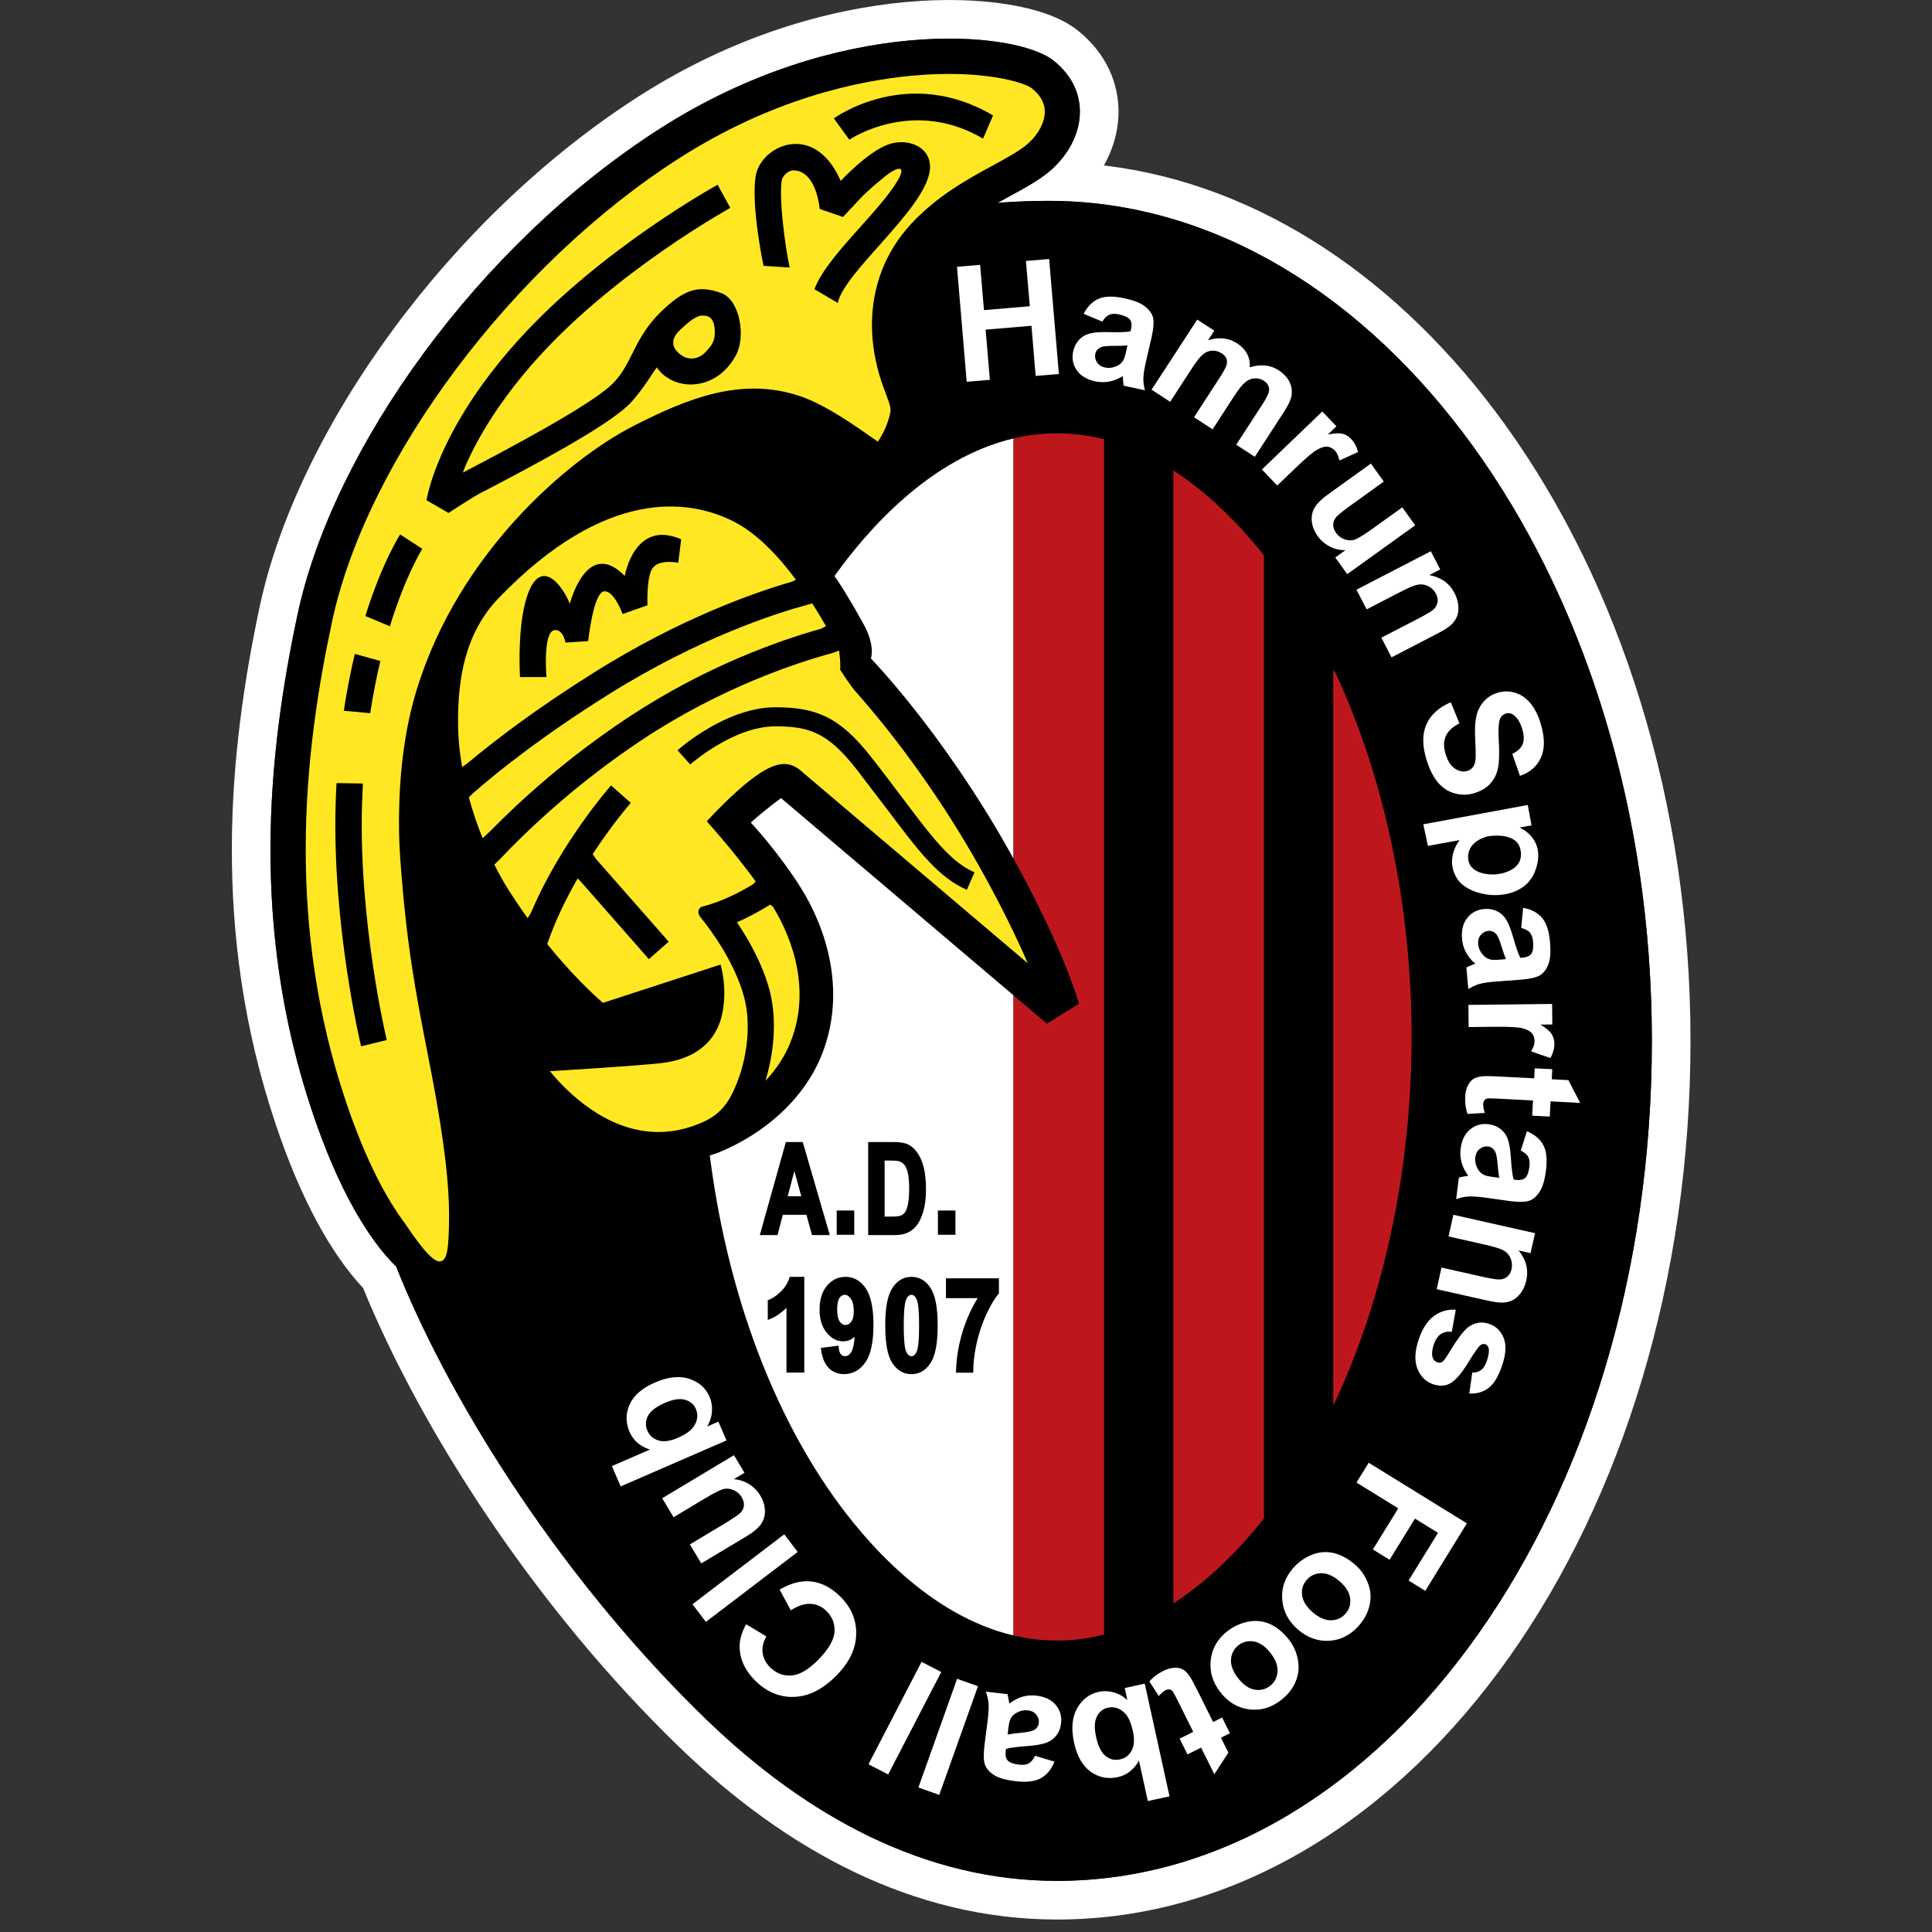 <?xml version="1.0" encoding="UTF-8"?> <svg xmlns="http://www.w3.org/2000/svg" width="50" height="50" viewBox="0 0 50 50" fill="none"><rect x="0" y="0" width="50" height="50" fill="#333333" stroke="none"/><path fill-rule="evenodd" clip-rule="evenodd" d="M9.397 33.334C8.588 32.47 7.799 31.079 7.132 29.087C5.459 24.095 5.924 19.445 6.722 15.694L6.722 15.694C7.696 11.122 11.633 5.615 16.567 2.47L16.567 2.47C19.012 0.912 21.461 0.233 23.45 0.052C24.444 -0.038 25.336 -0.006 26.067 0.111C26.757 0.221 27.437 0.427 27.889 0.786C28.619 1.367 28.982 2.167 28.945 3.005C28.924 3.46 28.789 3.893 28.569 4.282C32.649 4.765 36.28 7.289 38.944 10.98C41.918 15.1 43.75 20.745 43.75 26.937C43.75 33.123 41.976 38.766 39.057 42.888C36.14 47.007 32.017 49.677 27.355 49.677C23.615 49.677 20.326 47.868 17.577 45.211C13.879 41.636 10.914 37.047 9.397 33.334ZM18.272 44.492C14.67 41.01 11.781 36.532 10.319 32.945L10.258 32.784C9.549 32.091 8.765 30.814 8.08 28.769C6.487 24.017 6.92 19.568 7.701 15.902C8.611 11.63 12.361 6.337 17.104 3.313C21.705 0.381 26.28 0.785 27.266 1.569C28.187 2.301 28.116 3.408 27.401 4.2C27.351 4.256 27.297 4.31 27.241 4.363C27.209 4.393 27.175 4.422 27.14 4.451C26.863 4.679 26.507 4.873 26.121 5.083C26.054 5.119 25.986 5.156 25.918 5.194C25.918 5.194 25.917 5.194 25.917 5.194C25.883 5.213 25.848 5.232 25.813 5.252L25.921 5.242C26.324 5.213 26.73 5.198 27.14 5.198C27.355 5.198 27.57 5.204 27.783 5.216C35.998 5.692 42.75 15.235 42.75 26.937C42.75 38.944 35.857 48.677 27.355 48.677C23.958 48.677 20.905 47.037 18.272 44.492Z" fill="white"></path><path d="M10.319 32.945C11.781 36.532 14.67 41.01 18.272 44.492C20.905 47.037 23.958 48.677 27.355 48.677C35.857 48.677 42.75 38.944 42.75 26.937C42.75 14.931 35.642 5.198 27.14 5.198C26.73 5.198 26.324 5.213 25.921 5.242L25.813 5.252C26.366 4.943 26.885 4.693 27.241 4.363C28.1 3.566 28.252 2.353 27.266 1.569C26.28 0.785 21.705 0.381 17.104 3.313C12.361 6.337 8.611 11.63 7.701 15.902C6.92 19.568 6.487 24.017 8.08 28.769C8.765 30.814 9.549 32.091 10.258 32.784L10.319 32.945Z" fill="black"></path><path d="M11.539 33.485C13.17 37.072 15.929 40.965 18.902 43.84C21.601 46.448 24.444 47.77 27.355 47.77V47.767C35.342 47.767 41.84 38.422 41.84 26.937C41.84 21.338 40.262 16.068 37.395 12.097C34.608 8.234 30.965 6.107 27.14 6.107C26.173 6.107 25.221 6.198 24.292 6.375L24.245 6.411C23.314 7.415 23.374 8.686 23.676 9.596C23.889 10.234 24.093 10.43 23.828 11.226L23.729 11.491C24.754 10.801 25.972 10.303 27.354 10.303C30.513 10.303 32.816 12.905 33.908 14.455C35.247 16.358 36.246 18.732 36.834 21.331L36.896 21.319L39.537 20.831L39.634 21.358L39.322 21.416C39.441 21.464 39.545 21.54 39.632 21.645C39.72 21.748 39.777 21.871 39.803 22.013C39.849 22.26 39.791 22.488 39.629 22.696C39.468 22.904 39.301 23.051 38.909 23.124C38.554 23.189 38.22 23.134 37.991 22.997C37.762 22.86 37.625 22.667 37.579 22.42C37.557 22.302 37.561 22.191 37.59 22.087C37.619 21.983 37.68 21.868 37.775 21.741L36.999 21.884L36.953 21.891C37.273 23.481 37.44 25.148 37.44 26.836C37.44 31.514 36.153 36.026 33.908 39.216C32.816 40.767 30.514 43.368 27.354 43.368C24.195 43.368 21.892 40.767 20.8 39.216C19.115 36.82 17.968 33.679 17.502 30.282L17.493 30.13C16.28 30.279 15.092 29.802 14.086 28.846C13.286 28.088 12.528 26.849 12.528 26.849H15.081L15.316 26.848C14.877 26.504 13.656 25.444 12.401 23.462C11.988 22.809 11.522 21.811 11.241 20.676L11.237 20.991C11.228 21.381 11.236 21.767 11.264 22.147C11.441 24.625 11.719 25.838 12.073 27.683C12.613 30.499 12.732 32.465 12.098 33.194C11.976 33.334 11.816 33.42 11.627 33.444L11.524 33.456L11.539 33.485Z" fill="black"></path><path d="M34.504 36.367V17.332L34.552 17.393C35.826 20.119 36.532 23.428 36.532 26.837C36.532 30.239 35.828 33.542 34.559 36.265L34.504 36.367Z" fill="#BD171D"></path><path d="M30.431 12.218C31.355 12.831 32.115 13.628 32.679 14.333L32.711 14.373V39.298L32.663 39.36C32.098 40.062 31.34 40.853 30.422 41.461L30.367 41.498V12.175L30.431 12.218Z" fill="#BD171D"></path><path d="M26.23 11.356V22.188L26.228 22.22C26.187 22.146 26.146 22.071 26.103 21.995C24.384 18.937 22.539 17.041 22.539 17.041C22.539 17.041 22.665 16.712 22.337 16.131C22.216 15.917 21.993 15.506 21.683 15.033L21.596 14.909C22.459 13.699 24.085 11.853 26.23 11.347V11.356Z" fill="white"></path><path d="M26.23 42.326C24.042 41.81 22.395 39.9 21.545 38.692C19.898 36.353 18.793 33.254 18.37 29.903L18.557 29.843C19.771 29.357 20.818 28.444 21.275 27.278C21.938 25.587 21.326 23.942 20.744 23.006C20.163 22.071 19.43 21.287 19.43 21.287C19.859 20.908 20.213 20.655 20.213 20.655L26.226 25.756L26.23 25.777V42.315L26.23 42.326Z" fill="white"></path><path d="M26.231 25.777V42.315L26.231 42.326C26.592 42.411 26.967 42.458 27.355 42.458C27.748 42.458 28.127 42.41 28.491 42.323L28.574 42.307V11.366L28.481 11.347C28.12 11.261 27.744 11.214 27.355 11.214C26.966 11.214 26.59 11.261 26.23 11.346V11.355V22.188L26.229 22.22C27.562 24.634 27.924 25.976 27.924 25.976L27.095 26.494L26.226 25.756L26.231 25.777Z" fill="#BD171D"></path><path d="M18.257 9.114C18.069 9.318 17.814 9.301 17.688 9.227C17.298 8.996 17.408 8.725 17.579 8.559C17.858 8.29 18.012 8.189 18.143 8.169C18.305 8.156 18.47 8.194 18.495 8.51C18.521 8.825 18.423 8.934 18.257 9.114Z" fill="#FFE724"></path><path d="M19.931 23.411C19.701 23.556 19.404 23.724 19.072 23.869C19.384 24.331 19.73 24.946 19.911 25.607C19.99 25.896 20.028 26.216 20.028 26.547C20.028 26.947 19.973 27.363 19.868 27.764L19.812 27.97C20.098 27.663 20.322 27.321 20.463 26.96C21.061 25.436 20.34 24.01 20.004 23.467L19.931 23.411Z" fill="#FFE724"></path><path d="M18.948 28.305C19.315 27.571 19.468 26.57 19.253 25.788C19.015 24.92 18.437 24.12 18.133 23.742C18.015 23.596 18.097 23.482 18.175 23.463C18.674 23.337 19.146 23.093 19.486 22.886L19.559 22.813C18.966 22 18.292 21.256 18.292 21.256C18.292 21.256 18.975 20.498 19.563 20.081C20.151 19.664 20.473 19.702 20.784 19.997C22.075 21.091 25.388 23.902 26.599 24.93C26.329 24.305 25.927 23.461 25.344 22.423C24.053 20.127 22.676 18.494 22.143 17.898C22 17.738 21.743 17.332 21.743 17.332C21.758 17.162 21.729 16.938 21.714 16.836L21.562 16.894C20.617 17.15 18.672 17.789 16.646 19.127C14.95 20.249 13.685 21.447 12.938 22.235L12.794 22.375C12.915 22.62 13.034 22.829 13.139 22.995C13.312 23.269 13.485 23.525 13.655 23.762L13.74 23.625C14.513 21.794 15.814 20.327 15.814 20.327L16.325 20.779C16.316 20.789 15.857 21.312 15.338 22.105L15.423 22.228L17.306 24.371L16.793 24.822L15.064 22.854L14.951 22.733C14.653 23.25 14.366 23.833 14.161 24.439L14.165 24.435C14.756 25.169 15.274 25.666 15.604 25.954L18.648 24.963C18.693 25.12 18.817 25.642 18.69 26.242C18.538 26.963 17.99 27.413 17.116 27.513C16.452 27.589 14.23 27.722 14.23 27.722C14.377 27.897 14.531 28.067 14.686 28.214C15.391 28.883 16.529 29.613 17.903 29.152C18.386 28.991 18.71 28.783 18.948 28.305ZM25.022 23.029C24.285 22.706 23.787 22.046 22.964 20.952L22.156 19.895C21.415 18.95 20.932 18.798 20.063 18.798C18.982 18.798 17.874 19.774 17.863 19.784L17.535 19.416C17.535 19.416 18.773 18.304 20.063 18.304C21.113 18.304 21.727 18.547 22.544 19.59C23.855 21.262 24.411 22.223 25.22 22.576L25.022 23.029Z" fill="#FFE724"></path><path d="M12.49 21.693C12.36 21.369 12.236 21.013 12.134 20.635L12.24 20.53C12.917 19.937 14.054 19.035 15.748 17.973C18.106 16.495 20.119 15.859 20.905 15.649L21.02 15.615C21.161 15.836 21.282 16.039 21.377 16.205L21.25 16.271C20.216 16.56 18.29 17.223 16.27 18.558C14.695 19.599 13.487 20.696 12.696 21.5L12.49 21.693Z" fill="#FFE724"></path><path d="M14.141 17.521C14.141 17.521 14.046 16.346 14.35 16.308C14.577 16.279 14.634 16.63 14.634 16.63L15.222 16.592C15.222 16.592 15.355 15.322 15.639 15.303C15.896 15.286 16.113 15.891 16.113 15.891L16.757 15.664C16.757 15.664 16.72 14.886 16.909 14.678C17.098 14.469 17.553 14.564 17.553 14.564L17.629 13.957C16.416 13.427 16.169 14.905 16.169 14.905C15.183 13.9 14.747 15.626 14.747 15.626C14.558 15.152 14.046 14.488 13.704 15.265C13.363 16.043 13.458 17.522 13.458 17.522H14.141V17.521ZM11.959 19.85C11.893 19.468 11.854 19.073 11.854 18.676C11.854 17.564 12.029 16.386 12.909 15.474C15.664 12.618 17.822 12.905 18.985 13.496C19.603 13.809 20.159 14.411 20.6 15.005L20.488 15.056C19.536 15.331 17.617 15.998 15.387 17.395C13.886 18.337 12.812 19.154 12.095 19.756L11.959 19.85Z" fill="#FFE724"></path><path d="M15.715 12.466C17.459 11.43 18.925 10.61 20.417 11.115C21.081 11.341 21.943 11.926 22.441 12.288L22.583 12.406C21.957 12.983 21.439 13.596 21.041 14.127L20.945 14.035C20.503 13.512 19.975 13.021 19.38 12.719C18.414 12.228 17.159 11.915 15.579 12.565L15.715 12.466Z" fill="black"></path><path d="M12.066 12.01C12.371 11.328 12.927 10.36 13.921 9.259C15.954 7.008 18.87 5.397 18.9 5.38L18.572 4.782C18.572 4.782 15.554 6.433 13.415 8.801C11.291 11.152 11.039 12.947 11.039 12.947L11.608 13.275C11.608 13.275 12.228 12.869 12.407 12.776C13.871 12.016 15.634 11.07 16.247 10.498C16.462 10.297 16.717 9.931 16.921 9.618L16.999 9.507C17.075 9.625 17.195 9.744 17.384 9.838C17.884 10.088 18.65 9.945 19.052 9.181C19.305 8.701 19.145 7.765 18.673 7.588C18.066 7.361 17.697 7.497 17.106 8.069C16.372 8.777 16.365 9.476 15.791 9.99C15.166 10.551 13.068 11.664 11.978 12.23L12.066 12.01ZM21.98 3.616C22.044 3.571 23.649 2.528 25.441 3.588L25.7 2.988C23.476 1.673 21.58 3.064 21.58 3.064L21.98 3.616ZM21.681 7.84C21.858 7.032 23.88 5.464 24.057 4.453C24.169 3.818 23.501 3.543 22.97 3.745C22.439 3.948 21.757 4.681 21.757 4.681C21.074 3.113 19.684 3.771 19.558 4.554C19.431 5.338 19.76 6.88 19.76 6.88L20.436 6.924C20.319 6.375 20.154 5.14 20.232 4.663C20.244 4.586 20.375 4.4 20.556 4.41C21.138 4.44 21.213 5.407 21.213 5.407L21.817 5.615L22.255 5.146C22.417 4.972 22.686 4.741 22.91 4.561C23.204 4.327 23.477 4.244 23.236 4.665C23.022 5.038 22.581 5.518 22.241 5.901C21.721 6.484 21.264 6.998 21.077 7.485L21.681 7.84ZM10.09 16.208C10.496 14.891 10.922 14.215 10.929 14.204L10.356 13.832C10.356 13.832 9.894 14.539 9.455 15.942L10.09 16.208ZM8.709 20.266C8.7 20.427 8.693 20.591 8.688 20.758C8.587 23.943 9.345 27.078 9.345 27.078L10.009 26.917C10.002 26.887 9.274 23.83 9.37 20.78C9.376 20.609 9.383 20.442 9.392 20.278L8.709 20.266ZM9.581 18.457C9.656 17.965 9.747 17.514 9.844 17.106L9.183 16.924C9.076 17.366 8.979 17.857 8.898 18.394L9.581 18.457ZM10.79 17.831C10.449 18.936 10.326 20.129 10.326 21.303C10.326 21.607 10.337 21.911 10.358 22.213C10.518 24.449 10.756 25.671 11.057 27.218L11.181 27.856C11.519 29.62 11.624 30.734 11.622 31.439C11.62 32.336 11.57 32.589 11.418 32.64C11.266 32.69 11.003 32.444 10.477 31.657C10.02 31.049 9.471 30.057 8.944 28.483C8.177 26.194 7.912 23.987 7.912 21.981C7.912 19.699 8.255 17.678 8.592 16.095C9.488 11.889 13.275 6.838 17.595 4.084C19.983 2.562 22.192 2.088 23.625 1.957C25.45 1.791 26.519 2.139 26.702 2.284C26.917 2.455 27.031 2.651 27.039 2.866C27.039 2.875 27.039 2.883 27.039 2.892C27.039 3.157 26.886 3.456 26.625 3.698C26.419 3.888 26.064 4.081 25.688 4.286C25.051 4.632 24.258 5.064 23.581 5.793C22.911 6.514 22.566 7.424 22.566 8.407C22.566 8.886 22.648 9.384 22.815 9.885L22.942 10.238C23.012 10.42 23.046 10.511 23.046 10.607C23.046 10.692 23.019 10.781 22.967 10.94C22.915 11.095 22.812 11.296 22.718 11.43C22.163 11.041 21.386 10.483 20.71 10.254C19.195 9.741 17.795 10.309 16.405 11.018C14.704 11.885 11.882 14.297 10.79 17.831Z" fill="#FFE724"></path><path d="M25.018 9.88L24.767 6.905L25.366 6.854L25.465 8.026L26.651 7.925L26.551 6.754L27.151 6.703L27.404 9.679L26.803 9.729L26.694 8.431L25.508 8.531L25.618 9.83L25.018 9.88Z" fill="white"></path><path d="M29.18 8.94C29.103 8.948 28.984 8.952 28.823 8.951C28.661 8.951 28.554 8.961 28.499 8.982C28.415 9.019 28.364 9.076 28.347 9.155C28.33 9.233 28.344 9.307 28.39 9.377C28.436 9.446 28.504 9.491 28.593 9.51C28.694 9.532 28.796 9.52 28.902 9.474C28.98 9.438 29.038 9.386 29.074 9.318C29.099 9.273 29.126 9.184 29.155 9.05L29.18 8.94ZM28.528 8.323L28.044 8.121C28.145 7.929 28.276 7.799 28.437 7.73C28.598 7.662 28.816 7.658 29.091 7.718C29.341 7.772 29.52 7.842 29.629 7.928C29.738 8.014 29.808 8.107 29.838 8.209C29.868 8.311 29.857 8.483 29.804 8.726L29.652 9.378C29.612 9.563 29.591 9.703 29.59 9.795C29.589 9.887 29.602 9.989 29.63 10.101L29.079 9.981C29.073 9.941 29.067 9.882 29.062 9.804C29.06 9.768 29.058 9.745 29.056 9.734C28.941 9.806 28.823 9.853 28.704 9.875C28.585 9.898 28.465 9.895 28.341 9.869C28.124 9.821 27.965 9.725 27.865 9.58C27.766 9.435 27.735 9.271 27.774 9.091C27.8 8.972 27.852 8.872 27.929 8.791C28.006 8.71 28.101 8.656 28.215 8.629C28.328 8.601 28.486 8.59 28.687 8.595C28.959 8.603 29.149 8.596 29.259 8.575L29.271 8.519C29.295 8.41 29.285 8.327 29.242 8.27C29.198 8.213 29.103 8.168 28.956 8.136C28.856 8.114 28.774 8.117 28.71 8.145C28.645 8.171 28.584 8.231 28.528 8.323Z" fill="white"></path><path d="M30.984 8.271L31.425 8.557L31.264 8.805C31.547 8.717 31.798 8.744 32.017 8.886C32.133 8.962 32.219 9.051 32.273 9.155C32.328 9.258 32.352 9.376 32.344 9.507C32.486 9.462 32.619 9.446 32.742 9.459C32.866 9.471 32.98 9.511 33.085 9.579C33.218 9.666 33.314 9.766 33.371 9.88C33.428 9.995 33.445 10.119 33.423 10.253C33.405 10.352 33.34 10.488 33.228 10.661L32.474 11.822L31.993 11.509L32.668 10.47C32.785 10.291 32.844 10.164 32.846 10.089C32.846 9.992 32.799 9.913 32.707 9.853C32.64 9.809 32.563 9.789 32.477 9.792C32.391 9.794 32.31 9.826 32.232 9.888C32.154 9.95 32.06 10.068 31.948 10.239L31.382 11.111L30.901 10.798L31.548 9.802C31.663 9.625 31.728 9.506 31.744 9.443C31.76 9.381 31.759 9.326 31.739 9.277C31.72 9.229 31.679 9.185 31.618 9.145C31.544 9.097 31.464 9.074 31.379 9.075C31.294 9.077 31.215 9.107 31.14 9.165C31.065 9.224 30.971 9.341 30.858 9.515L30.284 10.398L29.803 10.085L30.984 8.271Z" fill="white"></path><path d="M33.055 12.565L32.658 12.151L34.22 10.65L34.587 11.033L34.366 11.246C34.533 11.211 34.659 11.204 34.742 11.225C34.825 11.245 34.899 11.289 34.962 11.355C35.053 11.449 35.113 11.564 35.145 11.7L34.663 11.917C34.642 11.805 34.602 11.719 34.546 11.66C34.491 11.603 34.428 11.57 34.358 11.56C34.288 11.551 34.2 11.576 34.096 11.633C33.99 11.69 33.804 11.846 33.539 12.101L33.055 12.565Z" fill="white"></path><path d="M34.557 14.427L34.82 14.238C34.681 14.242 34.546 14.211 34.418 14.145C34.289 14.079 34.183 13.988 34.1 13.873C34.016 13.755 33.965 13.63 33.95 13.499C33.935 13.369 33.958 13.248 34.022 13.139C34.086 13.03 34.2 12.916 34.366 12.797L35.478 11.997L35.812 12.463L35.005 13.044C34.758 13.221 34.612 13.338 34.569 13.396C34.525 13.453 34.504 13.516 34.503 13.585C34.503 13.653 34.528 13.722 34.577 13.791C34.634 13.871 34.707 13.925 34.795 13.957C34.884 13.988 34.969 13.992 35.05 13.969C35.131 13.946 35.297 13.843 35.549 13.663L36.291 13.13L36.625 13.595L34.866 14.859L34.557 14.427Z" fill="white"></path><path d="M36.013 17.012L35.749 16.503L36.731 15.995C36.939 15.887 37.068 15.807 37.118 15.754C37.167 15.7 37.196 15.641 37.205 15.574C37.214 15.508 37.2 15.441 37.165 15.372C37.119 15.285 37.054 15.218 36.97 15.174C36.885 15.129 36.796 15.114 36.703 15.129C36.61 15.145 36.456 15.208 36.241 15.319L35.369 15.771L35.105 15.262L37.029 14.266L37.273 14.737L36.99 14.883C37.294 14.939 37.511 15.094 37.643 15.349C37.7 15.461 37.734 15.574 37.742 15.688C37.749 15.802 37.734 15.899 37.696 15.979C37.658 16.059 37.604 16.129 37.534 16.189C37.464 16.249 37.355 16.317 37.206 16.394L36.013 17.012Z" fill="white"></path><path d="M37.546 18.174L37.77 18.72C37.592 18.811 37.474 18.921 37.417 19.051C37.359 19.181 37.357 19.334 37.41 19.509C37.466 19.695 37.548 19.823 37.655 19.893C37.763 19.963 37.869 19.983 37.974 19.951C38.042 19.931 38.093 19.893 38.129 19.84C38.165 19.786 38.186 19.704 38.191 19.596C38.194 19.521 38.189 19.355 38.177 19.097C38.161 18.766 38.19 18.521 38.264 18.363C38.369 18.14 38.534 17.995 38.761 17.927C38.907 17.883 39.055 17.883 39.206 17.927C39.358 17.971 39.49 18.06 39.603 18.195C39.717 18.33 39.806 18.507 39.872 18.725C39.981 19.083 39.983 19.376 39.88 19.604C39.778 19.833 39.596 19.991 39.336 20.08L39.139 19.511C39.279 19.442 39.368 19.357 39.408 19.257C39.447 19.157 39.443 19.027 39.395 18.865C39.344 18.699 39.271 18.578 39.173 18.505C39.11 18.458 39.042 18.445 38.968 18.468C38.9 18.488 38.851 18.534 38.821 18.605C38.782 18.697 38.771 18.892 38.789 19.191C38.807 19.491 38.8 19.718 38.769 19.874C38.738 20.029 38.673 20.163 38.572 20.276C38.472 20.389 38.33 20.473 38.149 20.528C37.984 20.578 37.816 20.579 37.645 20.532C37.474 20.484 37.328 20.388 37.208 20.243C37.088 20.098 36.99 19.901 36.915 19.653C36.806 19.292 36.807 18.989 36.917 18.744C37.024 18.499 37.235 18.309 37.546 18.174Z" fill="white"></path><path d="M38.974 24.821C38.943 24.751 38.904 24.639 38.856 24.484C38.809 24.329 38.767 24.23 38.73 24.184C38.671 24.115 38.601 24.084 38.52 24.091C38.441 24.098 38.374 24.134 38.321 24.198C38.269 24.262 38.246 24.34 38.254 24.432C38.263 24.535 38.306 24.629 38.381 24.716C38.438 24.78 38.505 24.82 38.581 24.834C38.631 24.845 38.724 24.845 38.861 24.832L38.974 24.821ZM39.369 24.016L39.418 23.493C39.632 23.533 39.795 23.62 39.908 23.753C40.021 23.887 40.089 24.093 40.114 24.374C40.136 24.628 40.123 24.82 40.074 24.95C40.024 25.08 39.955 25.174 39.867 25.233C39.779 25.292 39.611 25.332 39.363 25.354L38.696 25.403C38.507 25.419 38.368 25.441 38.279 25.467C38.191 25.494 38.097 25.537 37.999 25.597L37.95 25.035C37.987 25.017 38.041 24.994 38.114 24.966C38.147 24.954 38.169 24.945 38.179 24.94C38.076 24.851 37.996 24.753 37.939 24.646C37.882 24.539 37.848 24.423 37.837 24.297C37.818 24.075 37.863 23.895 37.972 23.757C38.081 23.619 38.227 23.541 38.412 23.525C38.533 23.514 38.644 23.534 38.745 23.583C38.845 23.633 38.925 23.708 38.985 23.808C39.045 23.909 39.102 24.055 39.158 24.249C39.231 24.51 39.294 24.69 39.346 24.789L39.403 24.784C39.514 24.774 39.59 24.74 39.632 24.682C39.674 24.623 39.689 24.519 39.676 24.369C39.667 24.267 39.639 24.189 39.594 24.136C39.549 24.082 39.474 24.042 39.369 24.016Z" fill="white"></path><path d="M38.008 26.58L38.002 26.007L40.168 25.982L40.174 26.513L39.866 26.517C40.012 26.606 40.109 26.687 40.155 26.758C40.201 26.83 40.225 26.912 40.227 27.004C40.228 27.134 40.193 27.26 40.123 27.381L39.623 27.209C39.685 27.113 39.715 27.024 39.714 26.942C39.713 26.862 39.69 26.795 39.645 26.74C39.6 26.685 39.52 26.643 39.404 26.612C39.288 26.582 39.046 26.569 38.677 26.573L38.008 26.58Z" fill="white"></path><path d="M40.108 28.897L39.653 28.873L39.674 28.48L38.801 28.435C38.624 28.425 38.521 28.424 38.492 28.43C38.462 28.435 38.437 28.451 38.417 28.477C38.397 28.502 38.385 28.534 38.384 28.571C38.381 28.624 38.395 28.701 38.426 28.802L37.981 28.829C37.931 28.693 37.91 28.542 37.919 28.374C37.924 28.271 37.947 28.18 37.986 28.099C38.025 28.018 38.072 27.96 38.129 27.924C38.186 27.889 38.262 27.866 38.357 27.855C38.424 27.847 38.558 27.848 38.761 27.858L39.705 27.907L39.718 27.648L40.173 27.671L40.159 27.931L40.589 27.954L40.896 28.544L40.129 28.503L40.108 28.897Z" fill="white"></path><path d="M38.801 30.481C38.786 30.406 38.772 30.288 38.757 30.127C38.744 29.965 38.723 29.859 38.697 29.807C38.654 29.727 38.592 29.681 38.512 29.671C38.432 29.661 38.36 29.682 38.295 29.734C38.23 29.786 38.192 29.857 38.18 29.948C38.167 30.05 38.189 30.151 38.245 30.252C38.287 30.327 38.344 30.379 38.415 30.41C38.461 30.431 38.553 30.45 38.689 30.467L38.801 30.481ZM39.358 29.777L39.516 29.276C39.717 29.36 39.857 29.479 39.94 29.633C40.022 29.786 40.045 30.003 40.011 30.283C39.979 30.536 39.925 30.721 39.849 30.837C39.774 30.954 39.687 31.032 39.588 31.071C39.489 31.11 39.316 31.114 39.07 31.083L38.408 30.99C38.219 30.967 38.078 30.959 37.987 30.966C37.895 30.973 37.795 30.995 37.685 31.034L37.756 30.474C37.795 30.464 37.854 30.452 37.93 30.441C37.965 30.436 37.988 30.431 38 30.429C37.918 30.32 37.86 30.207 37.827 30.091C37.794 29.975 37.785 29.854 37.801 29.729C37.829 29.508 37.91 29.341 38.046 29.229C38.182 29.116 38.341 29.072 38.524 29.095C38.645 29.11 38.749 29.152 38.837 29.222C38.925 29.291 38.988 29.381 39.025 29.492C39.063 29.602 39.088 29.758 39.101 29.959C39.118 30.23 39.142 30.42 39.172 30.527L39.229 30.535C39.339 30.548 39.42 30.531 39.474 30.483C39.527 30.435 39.563 30.336 39.582 30.186C39.594 30.085 39.584 30.003 39.551 29.941C39.519 29.88 39.454 29.825 39.358 29.777Z" fill="white"></path><path d="M37.181 33.364L37.306 32.804L38.385 33.047C38.614 33.098 38.764 33.119 38.836 33.111C38.908 33.102 38.969 33.075 39.019 33.03C39.068 32.984 39.101 32.924 39.118 32.849C39.139 32.753 39.132 32.66 39.097 32.572C39.061 32.483 39.002 32.415 38.921 32.367C38.84 32.318 38.681 32.268 38.445 32.215L37.488 31.999L37.613 31.439L39.727 31.915L39.61 32.432L39.3 32.362C39.496 32.6 39.563 32.859 39.5 33.139C39.472 33.262 39.425 33.37 39.357 33.462C39.29 33.553 39.215 33.618 39.134 33.655C39.053 33.692 38.968 33.711 38.875 33.712C38.783 33.712 38.656 33.694 38.492 33.658L37.181 33.364Z" fill="white"></path><path d="M37.675 33.896L37.573 34.467C37.461 34.454 37.366 34.474 37.288 34.526C37.21 34.578 37.15 34.668 37.107 34.795C37.06 34.935 37.05 35.048 37.078 35.136C37.098 35.195 37.139 35.236 37.199 35.256C37.24 35.27 37.278 35.268 37.314 35.252C37.349 35.233 37.394 35.181 37.447 35.094C37.691 34.688 37.873 34.44 37.993 34.35C38.159 34.225 38.34 34.195 38.537 34.261C38.715 34.321 38.84 34.442 38.914 34.623C38.988 34.805 38.975 35.043 38.875 35.338C38.781 35.619 38.664 35.813 38.526 35.919C38.388 36.025 38.221 36.074 38.025 36.064L38.103 35.52C38.19 35.525 38.266 35.505 38.328 35.457C38.392 35.41 38.443 35.329 38.481 35.216C38.529 35.072 38.544 34.962 38.525 34.887C38.51 34.836 38.481 34.803 38.436 34.788C38.398 34.775 38.359 34.782 38.319 34.809C38.266 34.846 38.159 34.998 37.995 35.265C37.832 35.533 37.683 35.707 37.55 35.791C37.415 35.871 37.262 35.883 37.09 35.824C36.902 35.761 36.767 35.629 36.684 35.426C36.602 35.224 36.613 34.97 36.716 34.664C36.81 34.386 36.941 34.184 37.108 34.06C37.276 33.936 37.465 33.881 37.675 33.896Z" fill="white"></path><path d="M20.771 33.045H20.437L20.428 33.075C20.387 33.207 20.312 33.325 20.207 33.426C20.1 33.529 19.996 33.601 19.897 33.64L19.87 33.651V34.16L19.929 34.137C20.087 34.073 20.227 33.971 20.354 33.847C20.354 34.019 20.354 35.523 20.354 35.523H20.815V33.044H20.771V33.045Z" fill="black"></path><path d="M21.733 34.203C21.688 34.14 21.666 34.036 21.666 33.893C21.666 33.75 21.686 33.648 21.726 33.59C21.764 33.536 21.809 33.51 21.864 33.51C21.921 33.51 21.972 33.543 22.02 33.611C22.07 33.682 22.096 33.789 22.096 33.928C22.096 34.054 22.074 34.148 22.029 34.208C21.987 34.264 21.939 34.291 21.883 34.291C21.824 34.291 21.775 34.262 21.733 34.203ZM21.401 33.276C21.274 33.427 21.21 33.635 21.21 33.895C21.21 34.138 21.271 34.337 21.391 34.486C21.514 34.637 21.658 34.714 21.82 34.714C21.898 34.714 21.971 34.695 22.036 34.657C22.065 34.641 22.093 34.619 22.12 34.595C22.103 34.785 22.075 34.918 22.035 34.985C21.99 35.06 21.936 35.097 21.869 35.097C21.808 35.097 21.724 35.073 21.704 34.87L21.7 34.826L21.243 34.884L21.249 34.927C21.277 35.139 21.344 35.298 21.446 35.402C21.55 35.508 21.684 35.562 21.843 35.562C22.069 35.562 22.256 35.459 22.397 35.256C22.535 35.058 22.605 34.733 22.605 34.288C22.605 33.852 22.538 33.533 22.405 33.341C22.27 33.144 22.093 33.044 21.881 33.044C21.69 33.045 21.529 33.123 21.401 33.276Z" fill="black"></path><path d="M23.451 34.977C23.41 34.887 23.389 34.66 23.389 34.304C23.389 33.949 23.41 33.722 23.451 33.631C23.505 33.51 23.567 33.51 23.588 33.51C23.609 33.51 23.671 33.51 23.725 33.631C23.765 33.722 23.786 33.949 23.786 34.304C23.786 34.659 23.765 34.885 23.725 34.977C23.671 35.098 23.608 35.098 23.588 35.098C23.568 35.098 23.505 35.098 23.451 34.977ZM23.093 33.335C22.97 33.525 22.91 33.84 22.91 34.3C22.91 34.769 22.97 35.088 23.093 35.275C23.218 35.466 23.385 35.563 23.589 35.563C23.792 35.563 23.959 35.465 24.084 35.272C24.207 35.083 24.267 34.767 24.267 34.304C24.267 33.842 24.207 33.525 24.084 33.335C23.959 33.142 23.792 33.045 23.588 33.045C23.384 33.045 23.218 33.142 23.093 33.335Z" fill="black"></path><path d="M25.809 33.083H24.481V33.596C24.481 33.596 25.176 33.596 25.302 33.596C25.142 33.854 25.011 34.142 24.914 34.455C24.809 34.795 24.751 35.14 24.742 35.481L24.741 35.525H25.188V35.482C25.188 35.267 25.217 35.025 25.276 34.762C25.334 34.499 25.418 34.248 25.525 34.018C25.632 33.789 25.738 33.609 25.841 33.486L25.852 33.474V33.083H25.809Z" fill="black"></path><path d="M20.558 30.306C20.611 30.497 20.717 30.882 20.738 30.959C20.663 30.959 20.461 30.959 20.386 30.959C20.407 30.882 20.508 30.498 20.558 30.306ZM20.742 29.556H20.338L19.664 31.964H20.122C20.122 31.964 20.245 31.495 20.26 31.439C20.317 31.439 20.814 31.439 20.87 31.439C20.885 31.494 21.015 31.964 21.015 31.964H21.475L20.775 29.556H20.742Z" fill="black"></path><path d="M22.06 31.328H21.654V31.956H22.108V31.328H22.06Z" fill="black"></path><path d="M23.006 30.035C23.17 30.035 23.24 30.045 23.27 30.054C23.324 30.07 23.37 30.102 23.409 30.151C23.449 30.203 23.479 30.276 23.498 30.368C23.519 30.464 23.529 30.598 23.529 30.765C23.529 30.927 23.519 31.059 23.499 31.157C23.48 31.252 23.456 31.322 23.428 31.364C23.4 31.405 23.367 31.434 23.324 31.454C23.282 31.475 23.208 31.485 23.105 31.485C23.105 31.485 22.953 31.485 22.894 31.485C22.894 31.406 22.894 30.114 22.894 30.035C22.939 30.035 23.006 30.035 23.006 30.035ZM22.511 29.556H22.468V31.964H23.15C23.293 31.964 23.413 31.941 23.506 31.894C23.599 31.847 23.68 31.777 23.745 31.685C23.809 31.595 23.862 31.471 23.904 31.319C23.945 31.167 23.965 30.987 23.965 30.784C23.965 30.558 23.945 30.367 23.907 30.214C23.867 30.059 23.812 29.931 23.741 29.833C23.67 29.733 23.59 29.662 23.504 29.619C23.418 29.577 23.295 29.556 23.13 29.556H22.511Z" fill="black"></path><path d="M24.679 31.328H24.273V31.956H24.727V31.328H24.679Z" fill="black"></path><path d="M35.422 37.856L37.963 39.424L36.886 41.171L36.454 40.904L37.216 39.67L36.619 39.302L35.962 40.367L35.53 40.1L36.187 39.036L35.105 38.368L35.422 37.856Z" fill="white"></path><path d="M34.667 40.922C34.504 40.781 34.346 40.713 34.193 40.715C34.04 40.718 33.913 40.776 33.816 40.889C33.718 41.002 33.678 41.135 33.699 41.287C33.719 41.438 33.811 41.586 33.976 41.728C34.137 41.867 34.294 41.935 34.447 41.933C34.6 41.931 34.726 41.873 34.823 41.76C34.922 41.647 34.961 41.514 34.941 41.361C34.921 41.209 34.83 41.063 34.667 40.922ZM35.074 40.497C35.218 40.622 35.327 40.778 35.4 40.965C35.473 41.152 35.489 41.342 35.447 41.533C35.405 41.724 35.316 41.901 35.176 42.061C34.962 42.309 34.706 42.443 34.408 42.463C34.111 42.482 33.838 42.386 33.593 42.174C33.345 41.96 33.209 41.703 33.184 41.402C33.16 41.1 33.252 40.829 33.463 40.586C33.593 40.436 33.75 40.322 33.936 40.244C34.121 40.166 34.31 40.148 34.503 40.19C34.696 40.232 34.886 40.335 35.074 40.497Z" fill="white"></path><path d="M32.88 42.779C32.748 42.609 32.607 42.51 32.456 42.483C32.305 42.456 32.17 42.487 32.051 42.58C31.933 42.672 31.869 42.794 31.858 42.947C31.848 43.099 31.91 43.262 32.044 43.434C32.174 43.601 32.315 43.699 32.465 43.727C32.615 43.755 32.75 43.723 32.868 43.631C32.987 43.538 33.051 43.416 33.062 43.263C33.073 43.11 33.013 42.949 32.88 42.779ZM33.364 42.443C33.48 42.593 33.556 42.767 33.591 42.965C33.626 43.163 33.604 43.352 33.526 43.531C33.448 43.71 33.325 43.865 33.157 43.995C32.898 44.197 32.62 44.278 32.325 44.238C32.029 44.199 31.782 44.051 31.583 43.795C31.382 43.537 31.299 43.258 31.334 42.958C31.369 42.658 31.513 42.41 31.767 42.213C31.924 42.091 32.101 42.01 32.298 41.97C32.495 41.931 32.685 41.95 32.865 42.029C33.044 42.108 33.211 42.246 33.364 42.443Z" fill="white"></path><path d="M30.732 45.404L30.529 44.996L30.881 44.821L30.492 44.038C30.413 43.88 30.364 43.789 30.344 43.766C30.325 43.743 30.299 43.729 30.267 43.724C30.235 43.718 30.202 43.724 30.168 43.741C30.121 43.764 30.061 43.815 29.988 43.892L29.746 43.517C29.839 43.407 29.961 43.314 30.112 43.24C30.204 43.194 30.294 43.168 30.384 43.163C30.473 43.157 30.548 43.17 30.606 43.202C30.666 43.234 30.723 43.289 30.777 43.366C30.818 43.42 30.884 43.538 30.974 43.719L31.395 44.565L31.628 44.449L31.831 44.856L31.598 44.972L31.79 45.359L31.427 45.916L31.084 45.228L30.732 45.404Z" fill="white"></path><path d="M29.318 44.797C29.269 44.577 29.199 44.422 29.107 44.333C28.977 44.205 28.831 44.16 28.67 44.195C28.546 44.222 28.452 44.298 28.387 44.423C28.323 44.548 28.317 44.724 28.367 44.952C28.42 45.194 28.502 45.358 28.614 45.447C28.725 45.534 28.85 45.563 28.987 45.533C29.121 45.504 29.222 45.427 29.288 45.303C29.355 45.178 29.365 45.01 29.318 44.797ZM29.626 43.572L30.267 46.489L29.706 46.611L29.476 45.563C29.347 45.797 29.164 45.94 28.928 45.992C28.671 46.048 28.437 46.002 28.227 45.852C28.018 45.703 27.875 45.454 27.798 45.105C27.719 44.744 27.744 44.448 27.873 44.214C28.003 43.982 28.19 43.838 28.436 43.785C28.556 43.758 28.683 43.761 28.813 43.796C28.944 43.83 29.064 43.897 29.175 43.996L29.108 43.686L29.626 43.572Z" fill="white"></path><path d="M26.077 44.89C26.152 44.874 26.271 44.858 26.431 44.843C26.592 44.828 26.698 44.806 26.75 44.779C26.831 44.735 26.875 44.673 26.884 44.592C26.893 44.513 26.872 44.44 26.819 44.376C26.766 44.311 26.695 44.274 26.604 44.264C26.502 44.252 26.401 44.274 26.3 44.331C26.226 44.374 26.174 44.431 26.144 44.502C26.123 44.55 26.105 44.641 26.09 44.776L26.077 44.89ZM26.787 45.439L27.29 45.592C27.208 45.794 27.09 45.936 26.937 46.02C26.784 46.104 26.567 46.13 26.287 46.097C26.034 46.068 25.848 46.016 25.731 45.942C25.614 45.868 25.535 45.781 25.495 45.683C25.455 45.584 25.45 45.412 25.478 45.165L25.564 44.502C25.585 44.313 25.592 44.172 25.584 44.081C25.576 43.989 25.552 43.889 25.513 43.78L26.074 43.845C26.084 43.884 26.096 43.943 26.109 44.019C26.115 44.054 26.119 44.077 26.121 44.089C26.23 44.006 26.341 43.947 26.457 43.912C26.573 43.878 26.694 43.868 26.819 43.883C27.041 43.908 27.207 43.988 27.322 44.123C27.435 44.258 27.481 44.417 27.46 44.601C27.447 44.722 27.405 44.827 27.336 44.916C27.267 45.004 27.178 45.067 27.067 45.106C26.957 45.145 26.802 45.171 26.601 45.187C26.33 45.206 26.141 45.231 26.034 45.262L26.027 45.319C26.015 45.429 26.033 45.511 26.081 45.564C26.131 45.617 26.23 45.652 26.38 45.67C26.482 45.681 26.562 45.67 26.624 45.636C26.686 45.602 26.74 45.536 26.787 45.439Z" fill="white"></path><path d="M24.77 43.447L23.768 46.26L24.308 46.452L25.31 43.64L24.77 43.447Z" fill="white"></path><path d="M23.85 43.008L22.477 45.659L22.986 45.923L24.359 43.272L23.85 43.008Z" fill="white"></path><path d="M20.466 41.675L20.176 41.138C20.471 40.967 20.748 40.897 21.009 40.93C21.27 40.962 21.515 41.091 21.744 41.316C22.028 41.594 22.166 41.921 22.158 42.293C22.151 42.667 21.982 43.021 21.652 43.357C21.303 43.712 20.94 43.899 20.563 43.915C20.187 43.932 19.849 43.793 19.55 43.5C19.289 43.244 19.153 42.958 19.141 42.644C19.134 42.457 19.19 42.254 19.309 42.035L19.835 42.352C19.752 42.488 19.719 42.627 19.736 42.77C19.753 42.913 19.819 43.041 19.933 43.153C20.092 43.308 20.277 43.378 20.487 43.361C20.697 43.344 20.927 43.208 21.177 42.954C21.442 42.684 21.582 42.444 21.597 42.234C21.612 42.024 21.541 41.842 21.385 41.69C21.27 41.577 21.135 41.516 20.982 41.508C20.828 41.497 20.656 41.554 20.466 41.675Z" fill="white"></path><path d="M20.296 39.708L17.921 41.518L18.268 41.974L20.644 40.164L20.296 39.708Z" fill="white"></path><path d="M19.268 38.115L18.99 38.282C19.13 38.29 19.261 38.333 19.383 38.408C19.506 38.484 19.604 38.584 19.677 38.706C19.752 38.831 19.791 38.959 19.796 39.091C19.801 39.223 19.767 39.341 19.695 39.444C19.622 39.548 19.498 39.652 19.323 39.757L18.149 40.461L17.854 39.969L18.707 39.458C18.968 39.301 19.123 39.196 19.171 39.143C19.219 39.09 19.246 39.029 19.252 38.961C19.258 38.892 19.239 38.822 19.195 38.749C19.145 38.666 19.077 38.605 18.991 38.566C18.905 38.528 18.821 38.516 18.738 38.533C18.655 38.549 18.481 38.637 18.215 38.796L17.432 39.266L17.138 38.774L18.995 37.66L19.268 38.115Z" fill="white"></path><path d="M17.541 37.211C17.747 37.122 17.885 37.023 17.956 36.915C18.056 36.763 18.073 36.611 18.007 36.459C17.956 36.343 17.864 36.265 17.729 36.226C17.594 36.187 17.42 36.214 17.206 36.307C16.978 36.406 16.832 36.519 16.768 36.644C16.703 36.771 16.699 36.898 16.755 37.027C16.81 37.153 16.905 37.237 17.039 37.278C17.174 37.321 17.341 37.298 17.541 37.211ZM18.802 37.278L16.063 38.468L15.835 37.942L16.82 37.515C16.565 37.433 16.39 37.281 16.294 37.059C16.189 36.817 16.19 36.579 16.296 36.345C16.402 36.111 16.619 35.923 16.947 35.781C17.285 35.633 17.581 35.601 17.835 35.683C18.088 35.765 18.265 35.921 18.365 36.152C18.414 36.266 18.435 36.39 18.426 36.525C18.418 36.66 18.376 36.792 18.3 36.919L18.592 36.793L18.802 37.278Z" fill="white"></path><path d="M39.323 21.417L39.636 21.36L39.538 20.833L36.835 21.333L36.954 21.892L37.776 21.742C37.776 21.742 37.38 22.212 37.707 22.735C38.044 23.271 39.393 23.406 39.724 22.555C40.055 21.704 39.323 21.417 39.323 21.417ZM38.763 22.623C38.589 22.649 37.993 22.641 37.994 22.174C37.996 21.751 38.503 21.645 38.503 21.645C38.503 21.645 39.233 21.508 39.345 21.968C39.457 22.428 39.035 22.584 38.763 22.623Z" fill="white"></path></svg> 